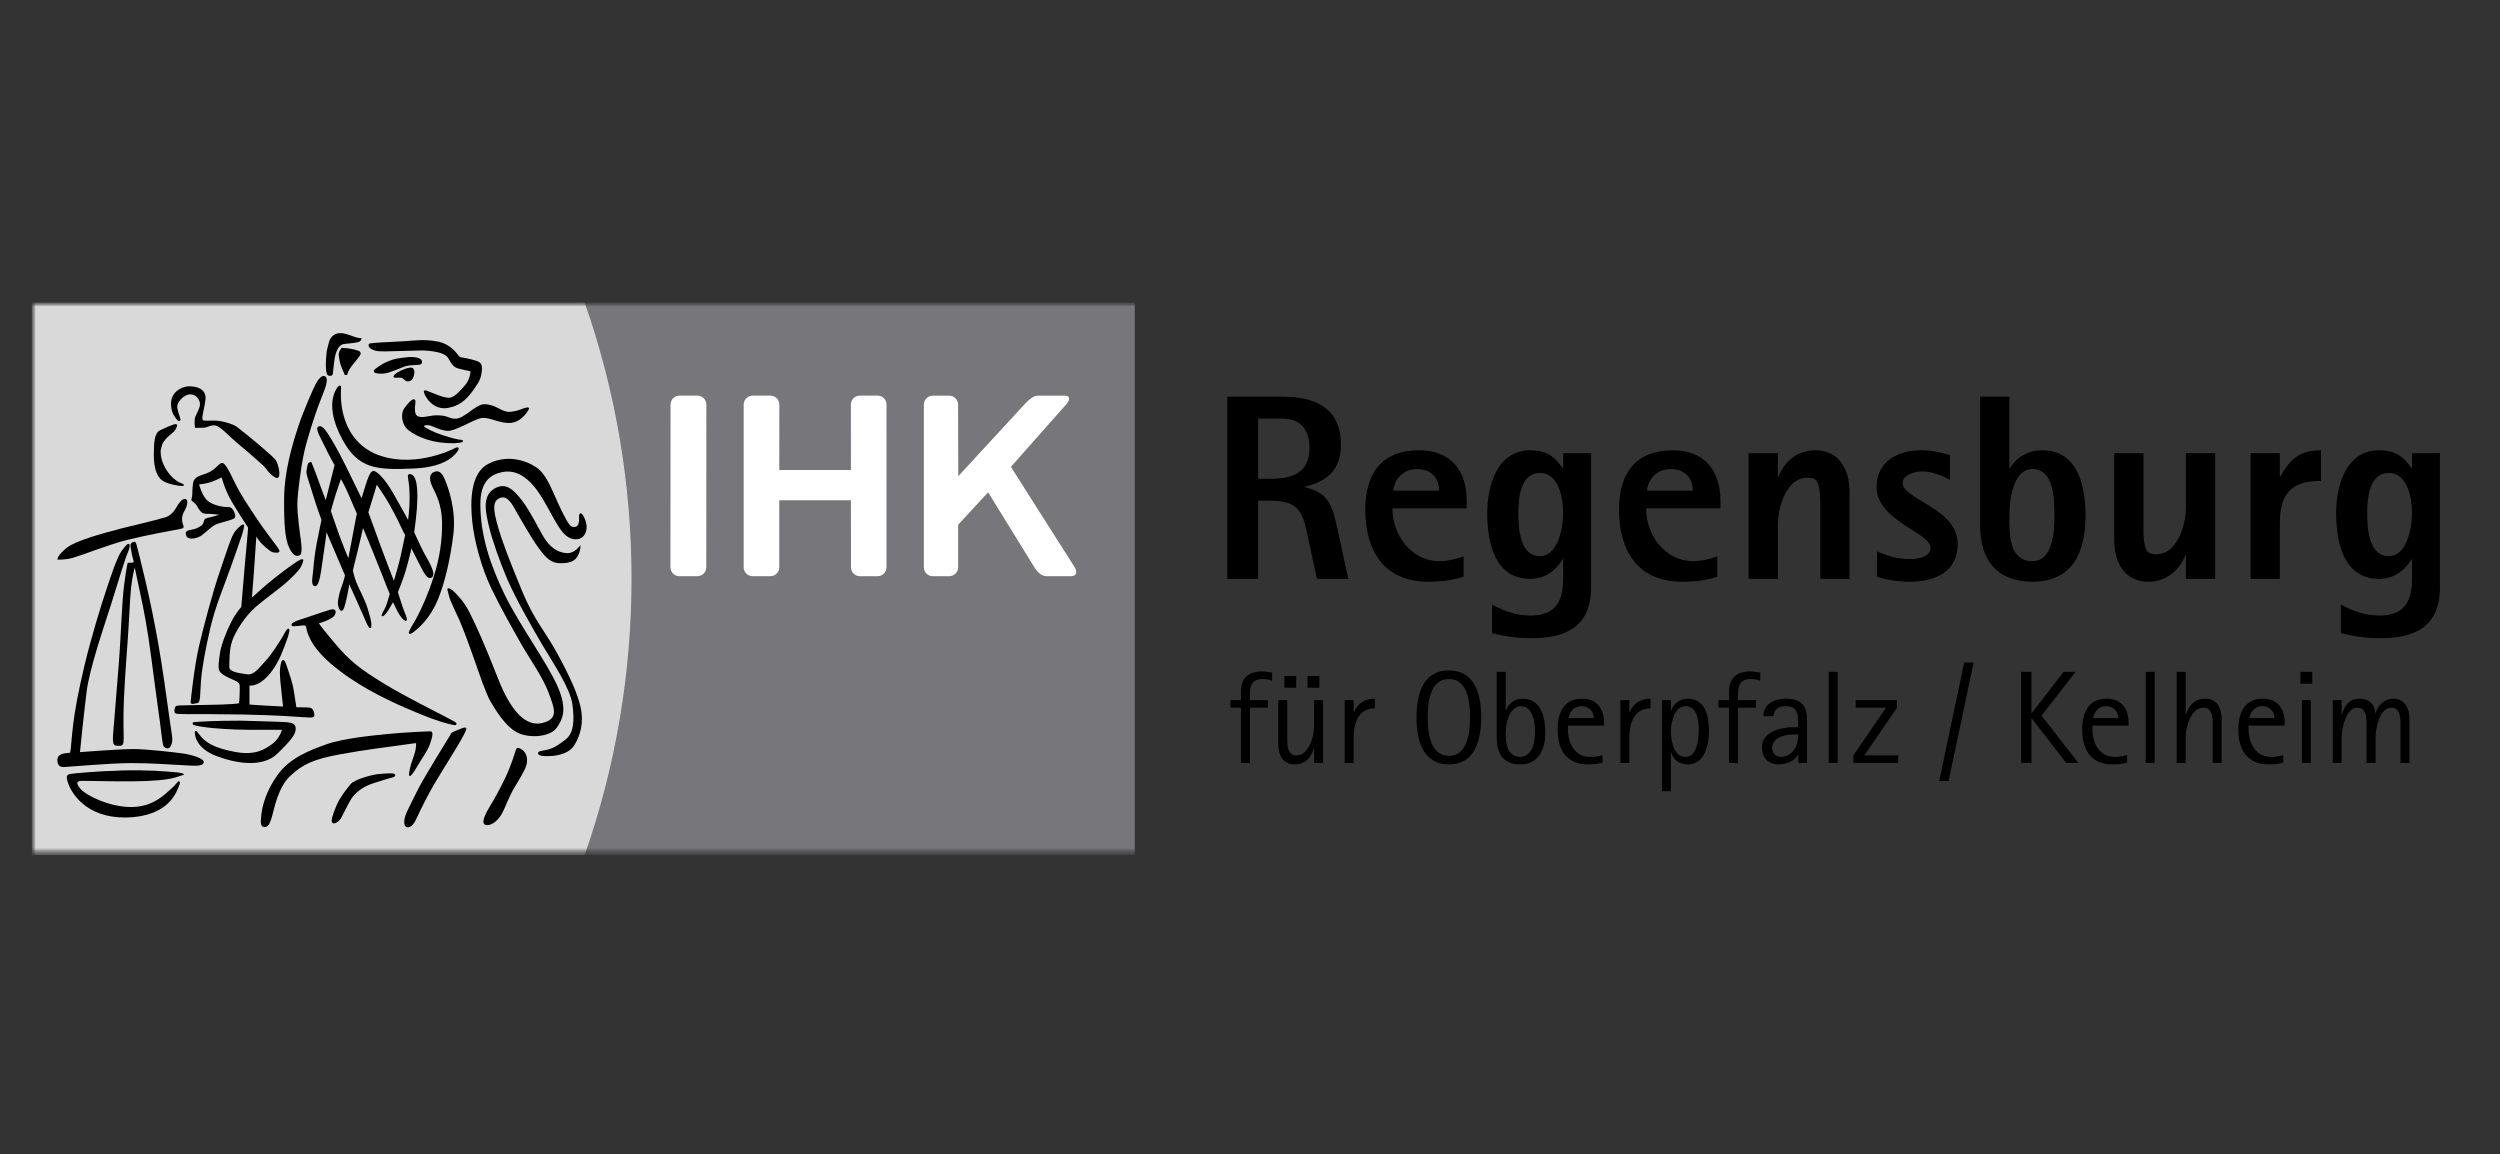<svg width="314" height="145" viewBox="0 0 314 145" fill="none" xmlns="http://www.w3.org/2000/svg">
<rect x="0" y="0" width="314" height="145" fill="#333333" stroke="none"/>
<mask id="mask0_4260_414" style="mask-type:luminance" maskUnits="userSpaceOnUse" x="4" y="38" width="306" height="70">
<path d="M309.155 38H4V107.398H309.155V38Z" fill="white"/>
</mask>
<g mask="url(#mask0_4260_414)">
<mask id="mask1_4260_414" style="mask-type:luminance" maskUnits="userSpaceOnUse" x="4" y="38" width="416" height="70">
<path d="M419.596 38H4V107.398H419.596V38Z" fill="white"/>
</mask>
<g mask="url(#mask1_4260_414)">
<path d="M169.34 72.703L167.95 66.27C167.355 63.584 166.891 61.86 163.88 61.197V61.131C166.792 60.434 168.414 58.976 168.414 55.826C168.414 51.217 165.171 49.824 161.067 49.824H154.15V72.703H158.022V62.888H159.545C163.317 62.888 163.648 64.447 164.343 67.762L165.402 72.703H169.34ZM164.476 56.257C164.476 59.44 162.258 60.136 159.545 60.136H158.022V52.576H161.067C163.384 52.576 164.476 54.035 164.476 56.257ZM184.221 63.85V62.954C184.221 59.108 182.236 56.555 178.231 56.555C173.532 56.555 171.48 59.506 171.48 63.982C171.48 69.188 173.83 73.067 179.423 73.067C180.912 73.067 182.401 72.901 183.824 72.437V69.884C182.898 70.216 181.806 70.481 180.813 70.481C177.239 70.481 174.889 67.198 174.889 63.85H184.221ZM180.747 61.628H174.988C175.154 60.037 176.378 58.909 177.967 58.909C179.655 58.909 180.747 59.937 180.747 61.628ZM199.838 73.797V56.92H196.33V58.81H196.264C195.238 57.251 194.113 56.555 192.194 56.555C188.024 56.555 186.799 61.031 186.799 64.447C186.799 68.061 187.693 72.703 192.194 72.703C193.981 72.703 195.371 71.741 196.264 70.249H196.33V72.703C196.33 75.521 195.371 77.311 192.26 77.311C190.473 77.311 188.917 76.781 187.395 75.919V79.533C189.017 79.931 190.638 80.163 192.326 80.163C196.727 80.163 199.838 78.671 199.838 73.797ZM196.33 64.447C196.33 66.171 195.735 69.851 193.418 69.851C190.87 69.851 190.704 66.303 190.704 64.447C190.704 62.623 190.936 59.407 193.418 59.407C195.801 59.407 196.33 62.623 196.33 64.447ZM216.087 63.85V62.954C216.087 59.108 214.102 56.555 210.097 56.555C205.398 56.555 203.346 59.506 203.346 63.982C203.346 69.188 205.696 73.067 211.289 73.067C212.778 73.067 214.267 72.901 215.69 72.437V69.884C214.764 70.216 213.671 70.481 212.679 70.481C209.104 70.481 206.755 67.198 206.755 63.85H216.087ZM212.612 61.628H206.854C207.02 60.037 208.244 58.909 209.833 58.909C211.52 58.909 212.612 59.937 212.612 61.628ZM232.299 72.703V61.761C232.299 59.042 231.042 56.555 228.03 56.555C225.78 56.555 224.191 57.848 223.364 59.871H223.298V56.92H219.624V72.703H223.298V65.872C223.298 63.75 224.357 60.003 227.004 60.003C227.368 60.003 227.799 60.037 228.063 60.302C228.692 60.899 228.626 62.921 228.626 63.684V72.703H232.299ZM245.886 68.326C245.886 63.816 238.97 62.755 238.97 60.667C238.97 59.605 240.591 59.208 241.419 59.208C242.676 59.208 243.834 59.705 244.927 60.269V57.152C243.735 56.82 242.577 56.555 241.352 56.555C238.407 56.555 235.693 57.914 235.693 61.197C235.693 65.375 242.478 66.933 242.478 68.79C242.478 70.05 240.691 70.216 239.764 70.216C238.374 70.216 237.017 69.818 235.76 69.254V72.437C237.116 72.868 238.506 73.067 239.929 73.067C243.007 73.067 245.886 71.841 245.886 68.326ZM261.941 64.811C261.941 61.164 261.047 56.555 256.513 56.555C254.792 56.555 253.336 57.351 252.443 58.81H252.376V49.824H248.703V66.005C248.703 70.348 250.821 73.067 255.289 73.067C260.352 73.067 261.941 69.287 261.941 64.811ZM258.036 64.811C258.036 66.668 257.87 70.481 255.289 70.481C252.277 70.481 252.376 67 252.376 64.811C252.376 62.988 252.774 58.909 255.289 58.909C258.036 58.909 258.036 62.888 258.036 64.811ZM278.223 72.703V56.92H274.549V63.75C274.549 65.872 273.49 69.619 270.843 69.619C270.479 69.619 270.049 69.586 269.784 69.321C269.155 68.724 269.221 66.701 269.221 65.939V56.92H265.548V67.862C265.548 70.581 266.805 73.067 269.817 73.067C272.034 73.067 273.656 71.741 274.483 69.752H274.549V72.703H278.223ZM291.512 60.401V56.555C288.864 56.555 287.64 57.649 286.415 59.838H286.349V56.92H282.676V72.703H286.349V65.773C286.349 62.059 287.739 60.401 291.512 60.401ZM306.456 73.797V56.92H302.948V58.81H302.881C301.855 57.251 300.73 56.555 298.811 56.555C294.641 56.555 293.417 61.031 293.417 64.447C293.417 68.061 294.31 72.703 298.811 72.703C300.598 72.703 301.988 71.741 302.881 70.249H302.948V72.703C302.948 75.521 301.988 77.311 298.877 77.311C297.09 77.311 295.535 76.781 294.012 75.919V79.533C295.634 79.931 297.255 80.163 298.943 80.163C303.345 80.163 306.456 78.671 306.456 73.797ZM302.948 64.447C302.948 66.171 302.352 69.851 300.035 69.851C297.487 69.851 297.322 66.303 297.322 64.447C297.322 62.623 297.553 59.407 300.035 59.407C302.418 59.407 302.948 62.623 302.948 64.447Z" fill="black"/>
<path d="M159.784 85.499V84.487C159.338 84.388 158.891 84.338 158.444 84.338C156.806 84.338 155.863 85.2 155.863 86.842V87.936H154.539V88.881H155.863V95.827H156.988V88.881H159.255V87.936H156.988C156.988 86.576 156.856 85.283 158.643 85.283C159.04 85.283 159.404 85.366 159.784 85.499ZM165.715 86.377V84.918H164.226V86.377H165.715ZM162.803 86.377V84.918H161.314V86.377H162.803ZM166.178 95.827V87.936H165.053V91.185C165.053 92.429 164.408 94.882 162.836 94.882C161.545 94.882 161.678 93.208 161.678 92.312V87.936H160.552V93.573C160.552 94.832 161.181 96.01 162.571 96.01C163.928 96.01 164.656 95.214 165.02 94.004H165.053V95.827H166.178ZM172.681 88.964V87.754C171.424 87.754 170.547 88.317 170.05 89.461H170.017V87.936H168.892V95.827H170.017V92.561C170.017 90.837 170.646 88.964 172.681 88.964ZM186.039 90.091C186.039 87.356 185.327 84.206 181.985 84.206C178.626 84.206 177.914 87.339 177.914 90.091C177.914 92.826 178.626 96.01 181.985 96.01C185.327 96.01 186.039 92.81 186.039 90.091ZM184.632 90.074C184.632 91.848 184.384 94.932 181.985 94.932C179.585 94.932 179.321 91.865 179.321 90.074C179.321 88.284 179.585 85.283 181.985 85.283C184.384 85.283 184.632 88.284 184.632 90.074ZM194.093 91.964C194.093 90.124 193.547 87.754 191.28 87.754C190.304 87.754 189.443 88.3 189.146 89.246H189.112V84.388H187.987V92.578C187.987 94.551 188.715 96.01 190.933 96.01C193.315 96.01 194.093 94.037 194.093 91.964ZM192.802 91.931C192.802 93.158 192.471 95.065 190.899 95.065C189.361 95.065 189.112 93.39 189.112 92.197C189.112 91.019 189.493 88.698 191.065 88.698C192.538 88.698 192.802 90.837 192.802 91.931ZM201.464 91.135V90.754C201.464 89.013 200.554 87.754 198.717 87.754C196.4 87.754 195.639 89.561 195.639 91.616C195.639 94.169 196.748 96.01 199.478 96.01C200.09 96.01 200.703 95.96 201.282 95.778V94.849C200.752 94.982 200.272 95.065 199.726 95.065C197.79 95.065 196.93 93.324 196.93 91.6V91.135H201.464ZM200.173 90.191H197.013C197.178 89.328 197.741 88.698 198.667 88.698C199.528 88.698 200.173 89.328 200.173 90.191ZM207.311 88.964V87.754C206.053 87.754 205.176 88.317 204.68 89.461H204.646V87.936H203.521V95.827H204.646V92.561C204.646 90.837 205.275 88.964 207.311 88.964ZM214.648 91.815C214.648 89.975 214.217 87.754 211.951 87.754C211.007 87.754 210.163 88.367 209.899 89.279H209.866V87.936H208.74V99.375H209.866V94.534H209.899C210.197 95.496 210.958 96.01 211.967 96.01C214.118 96.01 214.648 93.523 214.648 91.815ZM213.357 91.6C213.357 92.694 213.225 95.065 211.686 95.065C210.197 95.065 209.866 92.959 209.866 91.848C209.866 90.754 210.296 88.698 211.719 88.698C213.158 88.698 213.357 90.505 213.357 91.6ZM221.092 85.499V84.487C220.645 84.388 220.198 84.338 219.751 84.338C218.113 84.338 217.17 85.2 217.17 86.842V87.936H215.846V88.881H217.17V95.827H218.295V88.881H220.562V87.936H218.295C218.295 86.576 218.163 85.283 219.95 85.283C220.347 85.283 220.711 85.366 221.092 85.499ZM226.957 95.827V90.29C226.957 88.533 226.096 87.754 224.309 87.754C222.903 87.754 221.513 88.367 221.48 89.958H222.737C222.853 89.013 223.416 88.698 224.342 88.698C225.914 88.698 225.831 89.958 225.831 91.135V91.301C225.567 91.351 225.319 91.351 225.054 91.351C223.598 91.351 221.298 91.998 221.298 93.805C221.298 95.147 222.059 96.01 223.416 96.01C224.293 96.01 225.401 95.612 225.831 94.783H225.865V95.827H226.957ZM225.831 92.246C225.831 92.909 225.798 93.241 225.534 93.838C225.203 94.551 224.491 95.065 223.697 95.065C223.035 95.065 222.588 94.584 222.588 93.921C222.588 92.661 224.16 92.246 225.17 92.246H225.831ZM230.81 95.827V84.388H229.685V95.827H230.81ZM238.409 95.827V94.882H234.156L238.26 88.897V87.936H233.064V88.881H236.886L232.766 94.899V95.827H238.409ZM247.89 83.211H246.699L243.572 98.082H244.746L247.89 83.211ZM261.04 95.827L256.423 89.876L260.692 84.388H259.187L255.182 89.577H255.149V84.388H253.858V95.827H255.149V90.224H255.182L259.517 95.827H261.04ZM267.344 91.135V90.754C267.344 89.013 266.434 87.754 264.597 87.754C262.281 87.754 261.52 89.561 261.52 91.616C261.52 94.169 262.628 96.01 265.358 96.01C265.971 96.01 266.583 95.96 267.162 95.778V94.849C266.633 94.982 266.153 95.065 265.607 95.065C263.671 95.065 262.81 93.324 262.81 91.6V91.135H267.344ZM266.053 90.191H262.893C263.058 89.328 263.621 88.698 264.548 88.698C265.408 88.698 266.053 89.328 266.053 90.191ZM270.626 95.827V84.388H269.501V95.827H270.626ZM279.035 95.827V90.191C279.035 88.947 278.407 87.754 277.017 87.754C275.643 87.754 274.948 88.549 274.551 89.759H274.518V84.388H273.393V95.827H274.518V92.578C274.518 91.334 275.18 88.881 276.752 88.881C278.043 88.881 277.91 90.555 277.91 91.451V95.827H279.035ZM286.961 91.135V90.754C286.961 89.013 286.051 87.754 284.215 87.754C281.898 87.754 281.137 89.561 281.137 91.616C281.137 94.169 282.246 96.01 284.976 96.01C285.588 96.01 286.2 95.96 286.779 95.778V94.849C286.25 94.982 285.77 95.065 285.224 95.065C283.288 95.065 282.428 93.324 282.428 91.6V91.135H286.961ZM285.671 90.191H282.51C282.676 89.328 283.238 88.698 284.165 88.698C285.025 88.698 285.671 89.328 285.671 90.191ZM290.425 85.88V84.388H288.936V85.88H290.425ZM290.243 95.827V87.936H289.118V95.827H290.243ZM302.624 95.827V90.191C302.624 88.947 301.995 87.754 300.605 87.754C299.496 87.754 298.702 88.549 298.371 89.561H298.338C298.255 88.383 297.527 87.754 296.352 87.754C295.062 87.754 294.466 88.632 294.152 89.759H294.119V87.936H292.993V95.827H294.119V92.578C294.119 91.484 294.648 88.881 296.088 88.881C297.378 88.881 297.246 90.555 297.246 91.451V95.827H298.371V92.578C298.371 91.484 298.884 88.881 300.34 88.881C301.631 88.881 301.498 90.555 301.498 91.451V95.827H302.624Z" fill="black"/>
<path fill-rule="evenodd" clip-rule="evenodd" d="M141.758 107.398L72.447 107.398C80.273 85.054 80.293 60.373 72.445 38L142.532 38.001V107.398" fill="#76767B"/>
<path fill-rule="evenodd" clip-rule="evenodd" d="M133.9 50.812C134.453 50.194 134.401 49.692 133.783 49.692H130.75C130.133 49.692 129.823 49.625 128.829 50.62L120.358 59.809L120.335 50.812C120.335 50.194 119.834 49.692 119.216 49.692H117.157C116.539 49.692 116.038 50.194 116.038 50.812L116.037 71.252C116.037 71.87 116.538 72.371 117.155 72.371H119.224C119.842 72.371 120.342 71.87 120.342 71.252L120.344 65.907L124.108 61.835L129.918 71.252C130.297 71.87 130.827 72.371 131.445 72.371H134.549C135.167 72.371 135.362 71.87 134.983 71.252L126.968 58.636L133.9 50.812Z" fill="white"/>
<path fill-rule="evenodd" clip-rule="evenodd" d="M84.209 71.25C84.209 71.869 84.71 72.37 85.326 72.37H87.59C88.208 72.37 88.709 71.869 88.709 71.25L88.718 50.811C88.718 50.193 88.218 49.691 87.6 49.691H85.338C84.72 49.691 84.22 50.193 84.22 50.811L84.209 71.25Z" fill="white"/>
<path fill-rule="evenodd" clip-rule="evenodd" d="M106.872 50.811C106.872 50.193 107.372 49.691 107.99 49.691H110.226C110.844 49.691 111.345 50.193 111.345 50.811L111.342 71.251C111.342 71.869 110.841 72.37 110.223 72.37H108.003C107.385 72.37 106.884 71.869 106.884 71.251L106.876 62.831H97.877L97.878 71.251C97.878 71.869 97.378 72.37 96.76 72.37H94.525C93.907 72.37 93.406 71.869 93.406 71.251L93.407 50.811C93.407 50.193 93.908 49.691 94.525 49.691H96.768C97.384 49.691 97.886 50.193 97.886 50.811L97.877 59.034H106.876L106.872 50.811Z" fill="white"/>
<path fill-rule="evenodd" clip-rule="evenodd" d="M73.433 38L4 38.001V107.398L73.432 107.398C81.271 85.054 81.292 60.373 73.433 38Z" fill="#D9D9D9"/>
</g>
<path d="M15.255 66.367C12.647 67.057 9.509 67.906 8.357 68.821C7.205 69.743 7.205 70.28 7.205 70.28C7.205 70.28 8.125 70.36 9.198 70.048C10.27 69.743 13.799 68.356 15.944 67.819C18.089 67.282 22.154 66.512 22.61 66.44C23.067 66.36 23.147 66.287 22.994 65.903C22.842 65.518 22.762 64.828 23.147 64.211C23.531 63.594 23.683 62.752 23.299 62.672C22.915 62.599 22.61 63.056 22.378 63.361C22.147 63.666 21.763 64.668 20.77 64.973C19.777 65.293 15.255 66.367 15.255 66.367Z" fill="black"/>
<path d="M16.131 68.301C15.921 68.286 15.327 69.129 15.327 69.129C14.711 69.898 13.892 72.468 13.276 74.312C12.661 76.156 11.479 79.975 10.632 83.503C9.791 87.032 9.421 89.166 9.197 90.93C8.965 92.695 8.907 94.459 8.791 94.539C8.675 94.611 7.124 94.459 7.204 95.533C7.284 96.608 8.124 96.303 8.508 96.303C8.892 96.303 13.871 95.846 16.399 95.846C18.928 95.846 21.001 95.998 22.457 96.078C24.334 96.172 25.428 96.332 25.58 95.787C25.733 95.25 23.993 94.771 22.841 94.618C21.689 94.466 18.399 94.081 16.711 94.081C15.023 94.081 10.045 94.466 10.045 94.466C10.045 94.466 10.487 89.994 10.871 86.944C11.248 83.924 12.958 79.038 13.957 75.888C14.95 72.744 15.704 70.167 16.081 69.325C16.255 68.933 16.421 68.323 16.131 68.301Z" fill="black"/>
<path d="M16.69 68.093C16.56 68.143 16.364 68.288 16.386 68.514C16.407 68.746 16.48 69.203 16.574 69.668C16.668 70.125 16.82 70.51 16.784 70.59C16.748 70.662 16.552 70.684 16.436 70.684C16.32 70.684 16.052 70.662 16.031 70.721C16.009 70.779 15.61 72.659 15.415 75.273C15.226 77.879 15.147 80.398 14.937 83.164C14.726 85.93 14.545 87.985 14.379 90.09C14.147 93.103 13.958 93.662 14.799 93.677C15.777 93.698 15.487 93.539 15.509 90.047C15.523 87.128 15.857 82.983 16.023 80.681C16.197 78.38 16.313 75.098 16.48 73.654C16.654 72.216 16.922 71.272 16.922 71.272C16.922 71.272 17.27 72.92 17.647 74.692C18.031 76.456 18.531 78.968 18.987 82.525C19.444 86.076 19.791 88.457 20.081 90.642C20.371 92.827 20.407 93.597 20.596 93.793C20.791 93.981 21.204 94.192 21.458 93.677C21.806 92.965 21.61 92.566 21.284 90.199C20.958 87.84 20.342 83.404 19.886 80.87C19.429 78.336 18.929 75.788 18.349 73.312C17.777 70.837 17.197 68.521 17.125 68.325C17.031 68.02 16.922 67.998 16.69 68.093Z" fill="black"/>
<path d="M15.291 96.774C11.994 96.868 9.429 97.122 8.914 97.195C8.4 97.275 8.226 97.427 8.567 98.407C8.914 99.387 10.653 102.821 16.001 102.669C21.349 102.517 22.211 99.293 22.457 98.77C22.704 98.255 22.573 98.102 22.421 98.139C22.269 98.175 22.059 98.618 21.407 99.155C20.755 99.692 19.334 101.326 16.559 101.362C13.784 101.398 10.849 99.903 10.182 99.155C9.509 98.407 9.588 98.102 10.219 98.08C10.849 98.059 14.088 98.16 16.581 98.139C19.073 98.117 20.986 97.964 21.986 97.659C22.979 97.354 23.117 97.296 23.117 97.296C23.117 97.296 23.153 97.086 22.008 96.992C20.849 96.89 18.588 96.679 15.291 96.774Z" fill="black"/>
<path d="M30.351 90.516C26.54 90.516 25.236 90.654 24.736 90.668C24.236 90.69 24.163 90.726 24.199 90.937C24.236 91.147 25.294 91.264 25.924 91.358C26.554 91.452 29.047 91.663 31.402 91.663C33.757 91.663 35.409 91.663 35.409 91.663C35.409 91.663 35.141 92.759 34.184 93.449C33.228 94.139 32.04 94.908 29.547 94.443C27.054 93.979 25.772 93.347 24.931 92.12C24.67 91.743 24.431 91.663 24.475 92.12C24.511 92.585 24.779 94.022 27.156 94.944C29.532 95.866 32.96 96.476 34.822 94.676C36.677 92.868 37.119 92.222 37.141 91.547C37.163 90.879 36.627 90.762 35.989 90.704C35.351 90.654 30.351 90.516 30.351 90.516Z" fill="black"/>
<path d="M30.559 89.742C35.428 89.858 36.617 89.989 37.957 90.069C39.298 90.141 39.588 90.243 39.45 89.546C39.312 88.856 38.935 88.878 38.624 88.856C38.319 88.835 37.225 88.835 37.225 88.835C37.225 88.835 37.051 87.724 36.899 86.744C36.747 85.764 36.399 84.827 36.153 84.058C35.907 83.288 35.769 82.889 35.537 82.903C35.305 82.918 35.175 83.767 35.153 84.304C35.131 84.841 35.283 86.381 35.363 87.012C35.443 87.644 35.551 88.74 35.551 88.74C35.551 88.74 34.537 88.682 33.349 88.624C32.16 88.566 31.334 88.486 31.334 88.486V86.112C31.334 86.112 32.175 86.228 33.189 85.343C34.204 84.457 34.936 83.157 35.414 81.981C35.892 80.812 36.515 79.179 36.312 79.005C36.044 78.772 35.74 79.585 35.392 80.137C35.044 80.696 34.073 82.272 33.262 83.114C32.457 83.956 31.899 84.82 31.023 84.689C30.139 84.551 28.762 84.435 28.798 83.745C28.834 83.055 28.762 81.596 29.182 80.442C29.602 79.288 30.718 77.451 32.131 76.217C33.552 74.99 35.276 73.835 36.363 72.797C37.457 71.759 37.762 71.36 37.95 70.859C38.138 70.358 38.196 70.133 37.754 70.285C37.312 70.438 35.74 71.628 34.573 72.529C33.407 73.429 31.639 75.062 31.639 75.062C31.639 75.062 31.755 73.698 31.87 72.144C31.986 70.59 32.197 67.381 32.197 67.381C32.197 67.381 32.559 68.071 33.233 68.63C33.907 69.189 34.037 69.378 34.609 69.414C35.182 69.45 35.167 69.225 34.994 68.935C34.82 68.644 33.175 66.554 32.276 65.174C31.378 63.795 30.305 62.314 29.443 60.513C28.581 58.706 28.16 58.001 27.776 58.168C27.392 58.343 26.95 59.069 25.994 59.432C25.037 59.795 24.385 59.853 24.247 60.695C24.117 61.537 24.19 62.096 24.117 62.386C24.037 62.677 24.001 62.829 24.095 62.909C24.19 62.989 24.501 63.141 24.747 63.562C24.994 63.984 25.19 64.332 25.516 64.463C25.842 64.593 26.074 64.499 26.61 64.557C27.146 64.615 27.53 64.651 27.53 64.651C27.53 64.651 27.124 64.789 26.747 64.884C26.363 64.978 25.769 65.073 25.675 65.269C25.581 65.465 25.595 65.769 25.313 65.995C25.023 66.227 24.566 66.459 24.052 66.532C23.537 66.612 23.132 66.742 23.422 67.338C23.711 67.933 24.914 67.548 25.298 67.265C25.682 66.975 26.197 66.517 26.487 66.285C26.776 66.053 26.987 65.9 27.385 65.769C27.791 65.632 28.378 65.501 28.936 65.312C29.494 65.116 29.718 65.022 29.414 64.318C29.11 63.606 28.82 63.7 28.421 63.686C28.015 63.664 26.834 63.512 26.103 62.916C25.371 62.321 25.008 60.847 25.008 60.847C25.008 60.847 25.892 60.753 26.465 60.557C27.037 60.368 27.842 59.962 27.842 59.962C27.842 59.962 28.226 61.515 29.124 63.032C30.023 64.55 31.153 66.256 31.153 66.256C31.153 66.256 31.153 66.597 31.095 67.142C31.037 67.679 30.885 69.407 30.711 71.403C30.537 73.4 30.305 76.239 30.305 76.239C30.305 76.239 29.675 76.892 29.059 78.082C28.443 79.273 27.776 81.037 27.639 81.959C27.501 82.881 27.349 83.876 27.559 84.261C27.769 84.645 28.175 84.856 28.842 85.183C29.515 85.51 30.088 85.604 30.11 86.126C30.131 86.642 30.073 88.239 30.015 88.319C29.957 88.392 28.559 88.472 27.813 88.493C27.066 88.515 25.414 88.552 24.016 88.573C22.617 88.595 22.255 88.595 22.103 88.689C21.951 88.784 21.777 89.473 22.067 89.611C22.356 89.749 24.537 89.67 25.784 89.691C27.052 89.706 30.559 89.742 30.559 89.742Z" fill="black"/>
<path d="M29.029 71.11C28.108 73.702 27.058 76.119 26.42 78.864C25.79 81.608 25.384 83.815 25.253 85.427C25.116 87.038 25.217 88.251 24.811 88.302C24.406 88.36 23.913 88.592 23.949 88.149C23.985 87.706 24.391 83.771 25 81.143C25.616 78.515 26.703 74.428 27.587 71.85C28.471 69.28 29.021 67.4 29.521 66.747C30.021 66.093 30.463 65.825 30.616 65.883C30.768 65.941 30.521 66.805 30.348 67.32C30.072 68.155 29.029 71.11 29.029 71.11Z" fill="black"/>
<path d="M20.175 56.638C20.154 57.886 20.77 58.939 21.342 59.614C21.914 60.289 22.451 60.594 22.82 60.71C23.183 60.827 23.168 61.051 22.878 61.051C22.588 61.051 21.059 60.841 20.371 60.34C19.683 59.839 19.32 58.765 19.32 57.153C19.32 55.541 19.4 54.387 20.103 54.046C20.813 53.697 21.349 53.472 21.748 53.334C22.154 53.196 22.32 53.276 22.204 53.603C22.088 53.929 21.958 54.14 21.588 54.43C21.226 54.721 20.806 55.098 20.538 55.505C20.27 55.904 20.175 56.638 20.175 56.638Z" fill="black"/>
<path d="M30.979 54.584C32.703 55.964 33.754 56.944 34.218 57.35C34.682 57.757 34.848 58.076 35 58.788C35.153 59.499 35.189 60.385 34.428 59.884C33.66 59.383 33.508 58.867 33.029 58.446C32.551 58.025 31.631 57.161 30.138 55.934C28.645 54.708 27.689 53.517 27.015 53.437C26.341 53.357 26.117 53.742 25.443 53.727C24.769 53.706 24.486 53.749 24.486 53.749C24.486 53.749 24.37 52.769 24.523 52.37C24.675 51.963 25.138 51.237 25.117 50.736C25.095 50.235 24.711 49.546 23.907 49.531C23.102 49.509 22.262 50.526 22.262 51.027C22.262 51.528 22.53 52.159 22.646 52.559C22.762 52.965 22.378 52.943 22.226 52.711C22.073 52.479 21.457 51.941 21.479 50.635C21.501 49.328 22.689 48.566 23.682 48.522C24.675 48.486 25.979 48.849 25.805 50.214C25.631 51.578 25.189 52.711 25.559 52.805C25.921 52.9 26.878 52.747 27.646 52.885C28.414 53.023 29.348 53.292 29.812 53.655C30.276 54.011 30.979 54.584 30.979 54.584Z" fill="black"/>
<path d="M41.038 44.143C40.849 45.602 40.922 46.538 41.038 46.923C41.154 47.308 41.726 47.286 41.806 46.981C41.806 46.981 41.922 45.696 42.038 45.007C42.154 44.317 42.48 43.337 43.132 43.221C43.784 43.105 44.972 43.105 45.219 42.858C45.465 42.611 45.392 42.473 45.392 42.473C45.392 42.473 44.936 42.473 44.45 42.284C43.972 42.095 43.052 41.747 42.458 41.863C41.864 41.979 41.48 42.422 41.327 42.938C41.175 43.453 41.038 44.143 41.038 44.143Z" fill="black"/>
<path d="M43.285 47.078L43.59 47.114C43.59 47.114 43.669 46.846 43.778 46.577C43.894 46.308 44.372 45.713 44.792 45.198C45.213 44.682 45.619 44.239 44.945 44.029C44.271 43.818 43.836 43.76 43.409 43.724C42.988 43.688 42.93 43.688 42.93 43.688C42.93 43.688 42.488 44.109 42.546 44.631C42.604 45.147 42.72 45.727 42.93 46.207C43.148 46.679 43.285 47.078 43.285 47.078Z" fill="black"/>
<path d="M49.702 45.063C48.224 45.448 47.499 46.08 47.195 46.29C46.891 46.501 46.847 46.769 47.217 46.864C47.579 46.958 48.231 46.995 48.883 46.769C49.535 46.537 50.072 46.348 50.528 46.152C50.985 45.964 51.18 45.905 51.847 45.862C52.521 45.826 53.035 45.884 53.013 45.455C52.992 45.034 52.456 44.882 51.804 44.838C51.159 44.809 49.702 45.063 49.702 45.063Z" fill="black"/>
<path d="M50.601 46.442C49.644 46.805 49.224 47.342 49.507 47.422C49.796 47.502 50.275 47.342 50.543 47.502C50.811 47.654 50.891 47.923 51.253 47.901C51.615 47.88 51.869 47.669 51.999 47.096C52.137 46.522 51.977 46.115 51.499 46.173C51.021 46.232 50.601 46.442 50.601 46.442Z" fill="black"/>
<path d="M51.136 42.836C48.738 42.952 46.65 43.068 46.426 43.141C46.194 43.221 46.274 43.642 46.6 43.809C46.926 43.983 47.136 44.157 48.346 44.136C49.556 44.114 51.759 44.041 52.846 44.019C53.94 43.998 55.129 44.23 55.549 44.419C55.969 44.615 56.165 44.709 56.389 45.13C56.621 45.551 56.904 46.089 57.498 46.263C58.092 46.437 59.085 46.626 59.085 46.626C59.085 46.626 59.107 47.569 58.411 48.375C57.723 49.181 57.049 49.907 56.476 49.951C55.904 49.987 55.368 49.762 54.563 49.45C53.759 49.145 53.353 48.913 53.259 49.087C53.165 49.261 53.411 49.777 53.759 50.219C54.107 50.662 54.947 51.468 56.252 51.236C57.578 51.004 58.491 50.336 59.411 49.051C60.331 47.766 60.411 47.403 60.505 46.691C60.599 45.98 60.527 45.537 59.853 45.326C59.186 45.116 58.549 44.978 58.186 44.92C57.824 44.862 57.781 44.941 57.462 44.499C57.136 44.056 56.31 43.177 55.107 42.923C53.897 42.676 53.15 42.713 52.542 42.734C51.919 42.756 51.136 42.836 51.136 42.836Z" fill="black"/>
<path d="M60.87 50.768C62.305 50.789 63.051 51.806 64.029 51.726C65.007 51.653 65.507 51.363 65.884 51.247C66.268 51.131 66.594 51.131 66.384 51.479C66.174 51.82 65.348 53.171 63.855 53.127C62.362 53.091 61.304 52.234 60.218 52.568C59.167 52.895 57.152 54.144 56.232 54.122C55.312 54.1 54.182 53.396 53.761 53.396C53.341 53.396 52.979 53.49 53.573 53.781C53.848 53.911 54.319 54.245 55.623 54.666C56.928 55.087 57.616 55.225 57.906 55.24C58.196 55.262 58.232 55.45 58.022 55.545C57.812 55.639 56.798 55.755 55.377 55.581C53.957 55.407 52.522 54.928 51.414 54.122C50.305 53.316 50.399 51.857 50.703 51.399C51.008 50.935 51.428 50.456 51.681 50.267C51.928 50.078 52.182 50.093 52.182 50.477C52.182 50.862 51.877 52.031 52.529 52.3C53.181 52.568 53.986 52.089 55.196 52.169C56.406 52.249 56.406 52.604 57.225 52.59C58.377 52.568 59.739 50.746 60.87 50.768Z" fill="black"/>
<path d="M46.963 56.922C51.637 59.013 56.752 56.501 57.173 56.269C57.593 56.036 57.709 56.327 57.521 56.596C57.332 56.864 56.332 58.65 52.042 58.839C47.289 59.049 45.007 58.941 42.978 55.151C40.681 50.853 42.21 48.951 42.362 48.682C42.514 48.413 42.876 48.261 42.84 48.74C42.804 49.227 42.34 54.701 46.963 56.922Z" fill="black"/>
<path d="M53.246 69.421C52.71 68.383 52.022 66.851 52.022 66.851C52.022 66.851 52.253 65.276 52.348 64.013C52.442 62.749 52.478 61.653 52.289 60.637C52.094 59.62 51.616 59.504 51.391 59.562C51.159 59.62 51.217 59.867 51.333 60.6C51.449 61.334 51.449 62.597 51.449 62.597C51.449 63.998 51.254 65.305 51.254 65.305C51.254 65.305 50.261 63.461 49.319 61.835C48.377 60.201 47.326 59.127 46.906 59.148C46.485 59.17 46.196 60.092 45.949 60.84C45.703 61.588 45.413 62.59 45.413 62.59C45.413 62.59 44.34 60.361 43.362 58.386C42.384 56.411 41.544 55.025 41.254 54.589C40.964 54.146 40.449 53.326 39.993 53.573C39.529 53.819 40.239 54.916 40.797 56.085C41.355 57.254 42.022 58.422 42.022 58.422L40.913 62.822C40.913 62.822 40.297 61.225 39.935 60.194C39.573 59.156 39.094 58.008 39.094 58.008C39.094 58.008 38.92 58.03 38.768 58.139C38.616 58.255 38.594 58.655 38.5 59.098C38.406 59.54 38.805 60.462 39.283 62.052C39.761 63.65 40.377 65.298 40.377 65.298C40.377 65.298 39.935 67.41 39.761 68.347C39.587 69.291 39.413 70.576 39.355 71.454C39.297 72.34 38.95 73.523 39.544 73.625C40.138 73.719 40.312 71.745 40.558 70.154C40.804 68.565 41.015 66.851 41.015 66.851L43.333 72.267C43.333 72.267 43.123 73.153 42.891 73.726C42.66 74.3 42.435 75.374 42.435 75.723C42.435 76.071 42.587 76.703 42.891 76.725C43.196 76.739 43.348 75.919 43.522 75.207C43.696 74.496 43.87 73.385 43.87 73.385C43.87 73.385 45.573 77.146 45.84 77.799C46.109 78.453 46.319 78.874 46.471 78.874C46.623 78.874 46.645 78.838 46.645 78.453C46.645 78.068 46.493 77.473 46.167 76.398C45.84 75.324 45.094 73.981 44.768 73.175C44.442 72.369 44.326 71.643 44.326 71.643C44.326 71.643 44.71 70.009 44.978 68.971C45.246 67.933 45.594 66.321 45.594 66.321C45.594 66.321 46.667 68.833 47.493 70.946C48.319 73.058 48.949 74.59 48.949 74.59C48.949 74.59 48.623 75.839 48.391 76.318C48.159 76.797 47.797 77.313 47.985 77.393C48.181 77.465 48.58 76.972 48.826 76.551C49.072 76.129 49.362 75.65 49.362 75.65C49.362 75.65 49.688 76.304 49.935 76.805C50.181 77.306 50.775 78.112 51.029 77.959C51.275 77.807 50.833 77.037 50.55 76.173C50.261 75.309 49.978 74.373 49.978 74.373C49.978 74.373 50.63 72.797 50.971 71.628C51.319 70.459 51.681 68.884 51.681 68.884C51.681 68.884 52.029 69.61 52.58 70.67C53.138 71.723 53.652 72.95 54.246 72.514C54.855 72.028 53.782 70.452 53.246 69.421ZM44.319 67.113C44.109 68.325 43.746 70.104 43.746 70.104C43.746 70.104 43.015 68.354 42.478 66.844C41.942 65.327 41.558 64.194 41.558 64.194C41.558 64.194 41.884 62.967 42.13 62.198C42.377 61.428 42.819 60.165 42.819 60.165C42.819 60.165 43.333 61.029 43.87 62.314C44.406 63.599 44.826 64.499 44.826 64.499C44.826 64.499 44.529 65.907 44.319 67.113ZM50.297 69.959C50.051 71.055 49.471 72.95 49.471 72.95C49.471 72.95 48.42 70.263 47.804 68.572C47.188 66.88 46.268 64.347 46.268 64.347C46.268 64.347 46.616 63.214 46.84 62.488C47.073 61.762 47.319 60.876 47.319 60.876C47.319 60.876 48.297 62.256 48.855 63.258C49.413 64.252 49.949 65.254 50.253 65.944C50.558 66.633 50.884 67.207 50.884 67.207C50.884 67.207 50.543 68.862 50.297 69.959Z" fill="black"/>
<path d="M51.367 79.555C51.555 79.765 52.019 79.322 52.345 79.054C52.671 78.785 54.091 77.536 54.99 75.329C55.888 73.122 56.504 70.472 56.924 67.285C57.345 64.098 56.309 61.259 55.888 60.258C55.468 59.263 55.048 59.009 54.432 59.321C53.816 59.626 53.975 60.453 54.338 61.201C54.7 61.949 55.504 63.372 55.526 65.637C55.547 67.902 55.222 70.073 54.49 72.374C53.765 74.676 53.012 76.23 52.533 77.21C52.055 78.197 51.193 79.366 51.367 79.555Z" fill="black"/>
<path d="M36.614 78.474C36.672 78.743 36.941 78.648 37.397 78.626C37.854 78.605 38.339 78.416 38.433 78.706C38.528 78.997 38.586 80.819 41.593 83.389C44.6 85.959 48.107 87.672 50.904 88.899C53.701 90.126 55.041 90.569 56.114 90.86C57.186 91.143 57.266 91.128 57.338 90.932C57.418 90.743 56.882 90.547 56.092 90.104C55.31 89.662 51.071 87.607 48.158 85.821C45.245 84.035 43.926 83.019 42.049 80.79C40.172 78.561 40.056 78.292 40.056 78.292C40.056 78.292 40.73 78.104 41.267 77.835C41.803 77.566 42.093 77.371 42.151 76.935C42.209 76.492 41.825 76.492 41.498 76.572C41.172 76.652 39.774 77.131 38.875 77.436C37.969 77.748 36.535 78.111 36.614 78.474Z" fill="black"/>
<path d="M33.204 103.877C33.74 103.913 33.95 103.281 34.182 102.497C34.414 101.706 34.892 98.925 36.443 97.466C37.993 96.007 39.356 95.353 42.819 94.722C46.29 94.09 48.283 93.894 50.116 93.626C51.956 93.357 52.261 93.335 52.261 93.335C52.261 93.335 52.283 93.836 52.145 94.395C52.007 94.954 51.63 95.833 51.493 96.508C51.355 97.183 51.319 97.408 51.457 97.466C51.587 97.524 51.956 97.045 52.449 96.181C52.949 95.317 53.674 94.359 53.986 93.495C54.29 92.631 54.485 91.883 54.101 91.861C53.717 91.84 50.42 92.014 48.696 92.188C46.971 92.362 43.218 92.711 41.029 93.473C38.848 94.243 36.428 95.201 34.921 97.255C33.407 99.31 32.95 101.248 32.834 102.243C32.725 103.245 32.667 103.841 33.204 103.877Z" fill="black"/>
<path d="M41.711 103.309C41.965 103.614 42.479 103.229 42.748 102.888C43.016 102.539 43.82 100.645 44.356 100.006C44.892 99.374 45.719 98.721 47.074 98.314C48.436 97.908 48.95 97.719 49.255 97.66C49.559 97.603 49.755 97.428 49.581 97.24C49.407 97.051 48.487 97.145 47.588 97.218C46.69 97.298 44.523 97.893 44.023 98.503C43.523 99.12 42.74 100.078 42.298 101.095C41.864 102.118 41.523 103.084 41.711 103.309Z" fill="black"/>
<path d="M51.059 103.873C51.69 104.098 52.153 103.183 52.458 102.493C52.762 101.803 53.893 99.553 54.566 98.442C55.24 97.331 55.943 96.162 56.827 94.739C57.711 93.316 58.342 92.184 58.494 91.806C58.646 91.422 58.552 91.342 58.262 91.4C57.972 91.458 57.342 91.763 57.016 91.879C56.689 91.995 56.61 92.184 56.516 92.38C56.421 92.576 55.407 94.144 54.813 95.16C54.218 96.177 53.168 97.868 52.646 98.863C52.132 99.858 51.632 100.86 51.11 101.956C50.603 103.045 50.733 103.757 51.059 103.873Z" fill="black"/>
<path d="M61.172 103.637C61.904 103.652 62.65 102.889 63.027 102.222C63.411 101.546 63.926 100.073 64.542 99.034C65.158 97.996 66.02 96.638 66.151 95.963C66.281 95.288 66.151 94.562 65.593 94.178C65.035 93.793 64.882 93.924 64.788 94.199C64.694 94.468 64.194 96.195 63.426 97.771C62.658 99.347 62.107 100.327 61.571 101.205C61.042 102.084 60.179 103.623 61.172 103.637Z" fill="black"/>
<path d="M67.581 94.586C67.552 94.948 68.255 94.971 68.748 94.971C69.248 94.971 71.313 94.934 72.139 93.591C72.965 92.248 73.306 90.694 72.944 88.923C72.581 87.159 71.509 84.835 69.936 81.975C68.364 79.115 67.118 77.968 65.545 74.163C63.973 70.359 63.038 67.941 62.502 66.003C61.966 64.065 61.792 62.91 62.849 62.526C63.9 62.141 64.596 63.869 65.031 64.58C65.473 65.291 66.661 67.477 67.675 68.863C68.69 70.243 69.306 70.766 70.509 70.744C71.719 70.722 72.313 70.417 72.653 69.647C73.001 68.878 72.885 68.479 72.885 68.479C72.885 68.479 72.212 69.553 71.139 69.473C70.067 69.393 69.052 68.762 68.248 67.397C67.443 66.032 66.712 64.406 65.625 62.947C64.531 61.487 63.48 60.471 62.002 61.429C60.523 62.388 61.024 64.442 61.408 66.09C61.792 67.738 62.712 70.41 63.763 72.849C64.813 75.288 66.907 78.933 68.147 81.046C69.393 83.159 71.632 86.44 71.9 88.495C72.168 90.549 72.052 92.066 71.074 92.85C70.096 93.635 69.487 93.983 68.755 94.157C68.038 94.332 67.596 94.31 67.581 94.586Z" fill="black"/>
<path d="M56.253 73.889C56.094 73.955 56.289 74.332 56.405 74.884C56.522 75.443 57.326 77.033 57.746 77.991C58.166 78.95 59.065 81.367 59.623 82.979C60.181 84.591 61.043 87.146 61.615 88.119C62.188 89.099 63.586 91.48 65.253 92.134C66.92 92.787 69.216 92.424 69.912 91.422C70.601 90.428 71.347 89.194 70.028 86.202C68.709 83.211 65.282 78.557 63.434 74.782C61.594 71.022 60.355 67.334 60.333 63.399C60.311 60.408 61.673 59.58 63.108 59.289C65.615 58.789 67.326 61.228 68.26 62.818C69.202 64.408 69.717 65.562 70.485 66.615C71.253 67.675 72.115 67.864 72.767 67.675C73.419 67.479 73.803 66.673 73.651 65.853C73.499 65.025 73.094 64.43 72.905 64.473C72.716 64.51 72.731 64.8 72.731 65.127C72.731 65.453 72.731 66.121 72.216 66.179C71.702 66.237 71.507 66.121 70.456 63.972C69.405 61.823 68.753 59.638 67.354 58.694C65.956 57.75 63.615 57.083 61.34 58.251C59.057 59.42 59.057 63.028 59.311 65.468C59.557 67.907 60.463 71.305 61.71 73.897C62.956 76.489 64.449 79.095 65.463 80.881C66.477 82.667 68.202 85.084 68.912 87.023C69.623 88.961 70.231 90.29 68.13 90.805C66.021 91.321 64.144 89.31 62.536 85.179C60.927 81.055 59.775 78.5 58.992 76.967C58.21 75.428 57.572 74.913 57.173 74.456C56.753 74.005 56.384 73.839 56.253 73.889Z" fill="black"/>
<path d="M40.796 47.25C40.412 47.076 39.955 47.664 39.644 48.245C39.339 48.833 38.108 51.57 37.397 53.769C36.68 55.969 35.709 59.272 35.687 62.525C35.658 65.777 35.789 67.665 36.325 68.797C36.861 69.923 37.267 69.872 37.629 69.749C37.984 69.618 37.883 68.522 37.782 67.803C37.68 67.084 37.325 64.55 37.347 63.222C37.376 61.893 37.81 58.612 38.187 56.877C38.571 55.134 39.463 52.397 39.948 51.069C40.434 49.74 40.789 48.992 40.948 48.382C41.1 47.765 41.086 47.388 40.796 47.25Z" fill="black"/>
</g>
</svg>
